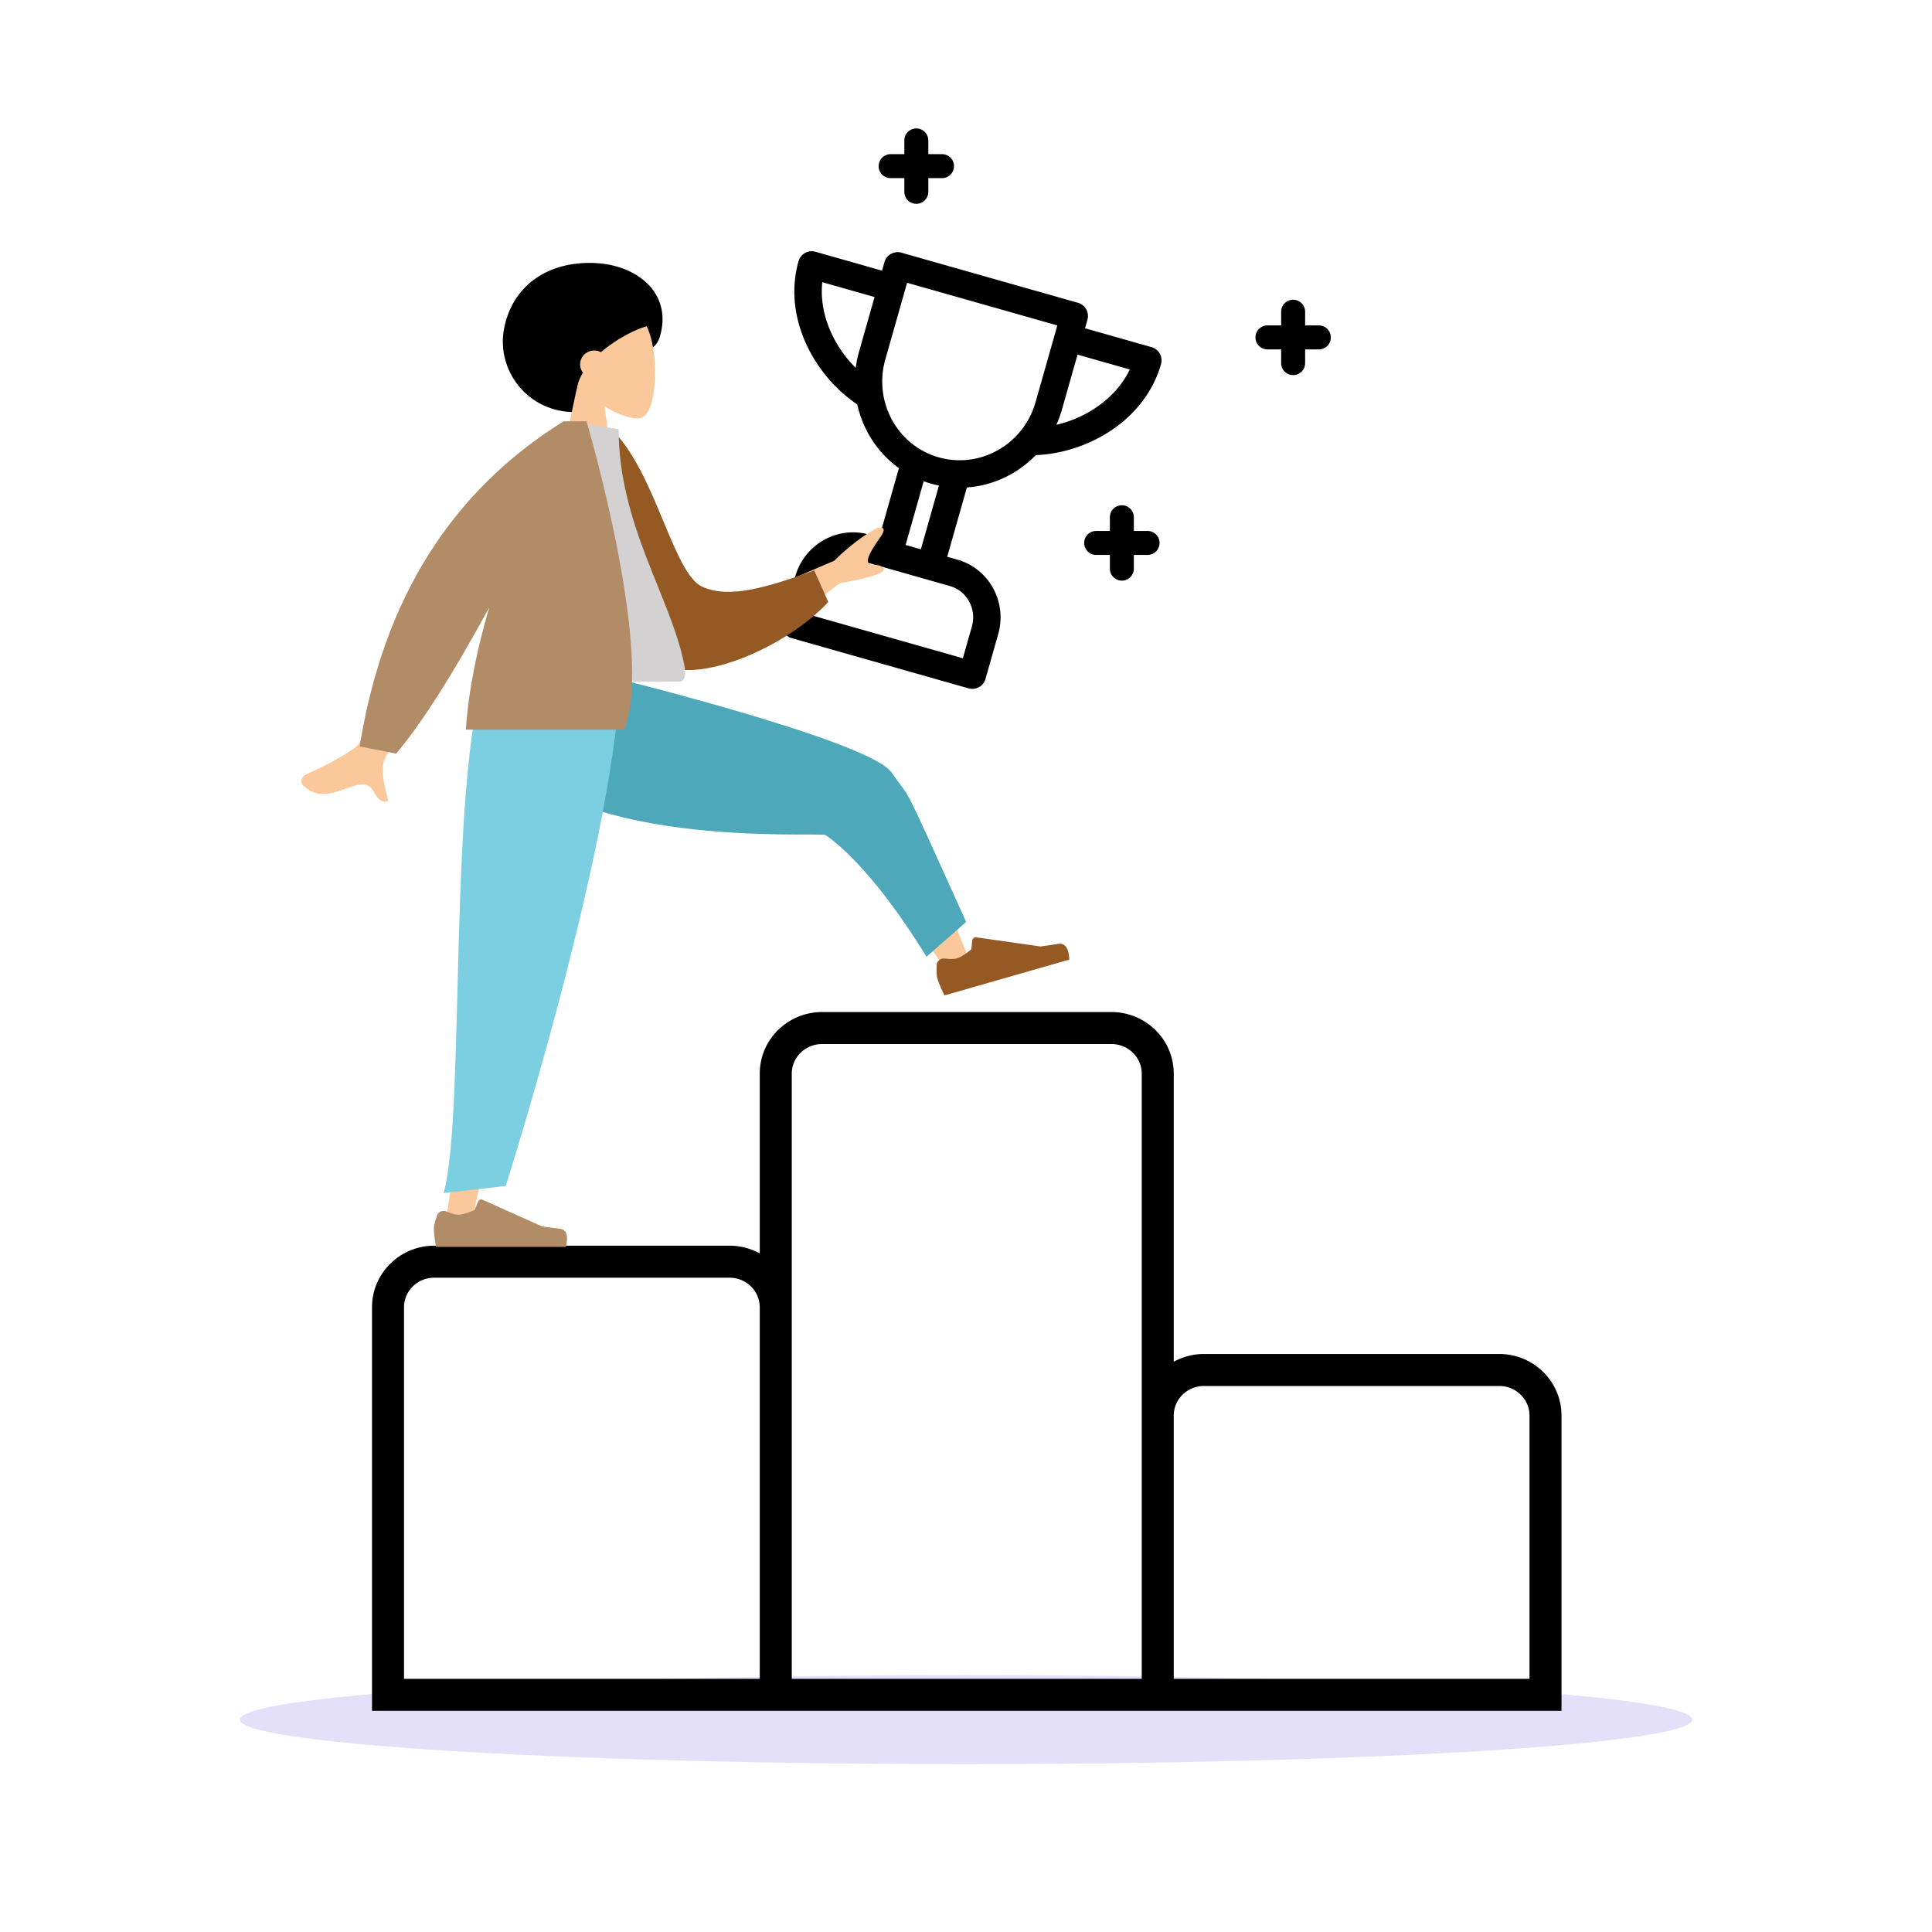 <svg xmlns="http://www.w3.org/2000/svg" width="564" height="564" fill="none"><ellipse cx="282" cy="502" fill="#5232DB" opacity=".15" rx="212" ry="13"/><path fill="#000" fill-rule="evenodd" d="M221.796 313.423c0-9.998 8.211-17.98 18.188-17.98h84.742q.136 0 .271.008c9.732.281 17.649 8.155 17.649 17.972v84.105a18.3 18.3 0 0 1 8.845-2.268h86.164c9.976 0 18.187 7.982 18.187 17.98v86.189H108.6V381.631c0-9.998 8.211-17.98 18.187-17.98h86.165c3.2 0 6.22.822 8.844 2.268zm9.343 176.663h102.164V313.423c0-4.702-3.891-8.637-8.844-8.637h-84.475c-4.953 0-8.845 3.935-8.845 8.637zm111.507 0H446.5V413.24c0-4.703-3.892-8.637-8.845-8.637h-86.164c-4.953 0-8.845 3.934-8.845 8.637zm-120.85 0V381.631c0-4.702-3.891-8.637-8.844-8.637h-86.165c-4.953 0-8.845 3.935-8.845 8.637v108.455zm36.403-413.569a4 4 0 0 1 4.94-2.756l51.557 14.634a4 4 0 0 1 2.756 4.94l-.708 2.494 19.435 5.517a4 4 0 0 1 2.756 4.94c-4.632 16.319-21.258 25.965-36.573 26.582-5.296 5.48-12.457 8.895-20.099 9.426l-5.746 20.244 2.967.842c9.304 2.64 14.565 12.403 11.925 21.706l-3.721 13.107a4 4 0 0 1-4.94 2.756l-52.353-14.861.023-.082a4 4 0 0 1-1.982-4.632l3.72-13.107c2.641-9.303 12.246-14.845 21.55-12.204l2.967.842 5.746-20.244c-6.223-4.466-10.522-11.134-12.149-18.579-12.707-8.571-21.787-25.513-17.155-41.832a4 4 0 0 1 4.94-2.756l19.436 5.517zm-2.892 10.19-15.26-4.331c-.977 9.038 3.12 18.415 9.756 25.011.199-1.551.516-3.107.955-4.656zm2.508 28.224a23.55 23.55 0 0 1 .639-10.015l6.349-22.367L308.663 95l-6.348 22.366a23.5 23.5 0 0 1-4.843 9.004c-5.68 6.563-14.728 9.609-23.436 7.138s-14.806-9.817-16.191-18.386a3 3 0 0 0-.03-.19m50.563 9.081c9.112-2.125 17.524-7.951 21.441-16.155l-15.26-4.332-4.548 16.024a32 32 0 0 1-1.633 4.463m-38.729 16.475-5.28 18.602 4.453 1.264 5.279-18.602a31 31 0 0 1-4.452-1.264m-18.128 23.272c-4.932-1.4-10.2 1.518-11.669 6.693l-2.628 9.259 43.861 12.449 2.628-9.259c1.469-5.175-1.481-10.425-6.413-11.825zM267.5 37.5A3.5 3.5 0 0 1 271 41v4h4a3.5 3.5 0 1 1 0 7h-4v4a3.5 3.5 0 1 1-7 0v-4h-4a3.5 3.5 0 1 1 0-7h4v-4a3.5 3.5 0 0 1 3.5-3.5m110 50A3.5 3.5 0 0 1 381 91v4h4a3.5 3.5 0 1 1 0 7h-4v4a3.5 3.5 0 1 1-7 0v-4h-4a3.5 3.5 0 1 1 0-7h4v-4a3.5 3.5 0 0 1 3.5-3.5m-50 60a3.5 3.5 0 0 1 3.5 3.5v4h4a3.5 3.5 0 1 1 0 7h-4v4a3.5 3.5 0 1 1-7 0v-4h-4a3.5 3.5 0 1 1 0-7h4v-4a3.5 3.5 0 0 1 3.5-3.5m-159.684-27.197c7.647 0 10.429-9.21 14.773-14.264 3.109-3.616 8.414-2.538 9.984-7.6 3.949-12.73-6.62-21.689-20.408-21.689s-23.084 7.858-25.092 19.67 6.955 23.883 20.743 23.883" clip-rule="evenodd"/><path fill="#FAC89A" fill-rule="evenodd" d="M176.472 118.645c4.333 2.627 8.59 3.897 10.589 3.378 5.011-1.299 5.472-19.74 1.594-27.01-3.877-7.27-23.81-10.439-24.815 3.966-.349 4.999 1.738 9.46 4.821 13.101L163.133 138h16.059z" clip-rule="evenodd"/><path fill="#000" fill-rule="evenodd" d="M164.883 88.865c-12.301 12.116.047 24.993 3.43 24.993.219-1.748.885-3.449 1.861-5.067a3.96 3.96 0 0 1-.826-2.426c0-2.23 1.845-4.038 4.12-4.038.71 0 1.379.176 1.962.487 4.932-4.23 11.117-7.18 14.188-7.76 5.341-1.009-12.434-18.304-24.735-6.189" clip-rule="evenodd"/><path fill="#FAC89A" fill-rule="evenodd" d="M144.46 214.901c8.324 14.316 99.662 23.939 100.669 24.967.671.685 32.002 44.477 32.002 44.477l7.282-.599s-21.014-52.531-25.551-57.425c-6.496-7.008-80.697-27.629-80.697-27.629z" clip-rule="evenodd"/><path fill="#4DA8BA" fill-rule="evenodd" d="m270.475 279.284 11.569-10.151c-19.734-43.634-15.385-34.451-21.797-43.65s-80.681-27.529-80.681-27.529l-35.776 17.174c18.076 33.521 95.563 27.614 97.151 28.65 1.587 1.037 12.964 8.633 29.534 35.506" clip-rule="evenodd"/><path fill="#FAC89A" fill-rule="evenodd" d="m149.744 194.9-8.635 89.903-11.856 77.398 7.689-2.351 38.863-172.918z" clip-rule="evenodd"/><path fill="#B28B67" fill-rule="evenodd" d="M130.323 353.674c-1.085-.446-2.365.029-2.744 1.139-.44 1.291-.909 2.891-.909 3.858 0 1.826.605 5.329.605 5.329h37.909s1.479-4.906-1.705-5.297a220 220 0 0 1-5.289-.707l-17.309-7.749a1 1 0 0 0-1.334.533l-1.005 2.446s-2.947 1.381-4.79 1.381c-.93 0-2.299-.468-3.429-.933" clip-rule="evenodd"/><path fill="#7BCFE0" fill-rule="evenodd" d="m129.506 348.266 18.147-2.047c7.307-23.456 38.359-125.982 33.065-164.871l-38.209 11.681c-12.106 32.985-6.415 131.65-13.003 155.237" clip-rule="evenodd"/><path fill="#FAC89A" fill-rule="evenodd" d="M243.506 163.708 219 174.214l7.825 9.786 18.353-13.737q13.75-2.466 12.755-4.236c-.56-.996-1.603-1.052-2.563-1.103-.747-.041-1.445-.078-1.827-.555-.87-1.089 1.279-4.453 3.458-7.56s.136-2.994-1.059-2.623q-5.997 3.258-12.436 9.522M135 179.727 121.241 177q-13.996 36.845-16.689 40.382c-1.316 1.728-9.433 6.182-14.927 8.56-2.206.955-1.732 2.816-1.085 3.411 4.08 3.756 7.872 2.44 12.001 1.007 1.195-.415 2.419-.84 3.686-1.154 3.278-.813 4.276.871 5.219 2.462.834 1.409 1.626 2.745 3.92 2.212a71 71 0 0 0-.371-1.497c-.894-3.514-2.213-8.696-.256-11.707q1.506-2.318 22.261-40.949" clip-rule="evenodd"/><path fill="#955A23" fill-rule="evenodd" d="m172.868 126.496 5.818-.999c12.66 12.296 17.803 41.836 26.244 45.746 7.981 3.697 19.301.119 32.759-4.712l4.111 9.208c-12.235 13.229-38.286 24.406-48.835 18.026-16.866-10.2-20.728-46.634-20.097-67.269" clip-rule="evenodd"/><path fill="#D3D1D1" fill-rule="evenodd" d="M147 199h51.169c2.338 0 1.897-3.366 1.559-5.064-3.901-19.6-19.128-40.728-19.128-68.629L165.841 123c-12.208 19.572-16.43 43.67-18.841 76" clip-rule="evenodd"/><path fill="#B28B67" fill-rule="evenodd" d="M165.534 123h-1.017q-49.24 30.609-59.517 94.899L115.635 220q10.936-12.853 27.172-42.64C139.33 189.223 136.77 201.461 136 213h46.228c8.95-22.463-10.998-90-10.998-90z" clip-rule="evenodd"/><path fill="#955A23" fill-rule="evenodd" d="M275.775 279.83c-1.167-.129-2.266.68-2.323 1.851-.066 1.362-.073 3.028.195 3.958.505 1.754 2.057 4.953 2.057 4.953l36.441-10.449s.062-5.122-3.106-4.62a222 222 0 0 1-5.281.779l-18.784-2.675a1 1 0 0 0-1.135.88l-.288 2.627s-2.451 2.14-4.222 2.647c-.894.257-2.341.184-3.554.049" clip-rule="evenodd"/></svg>